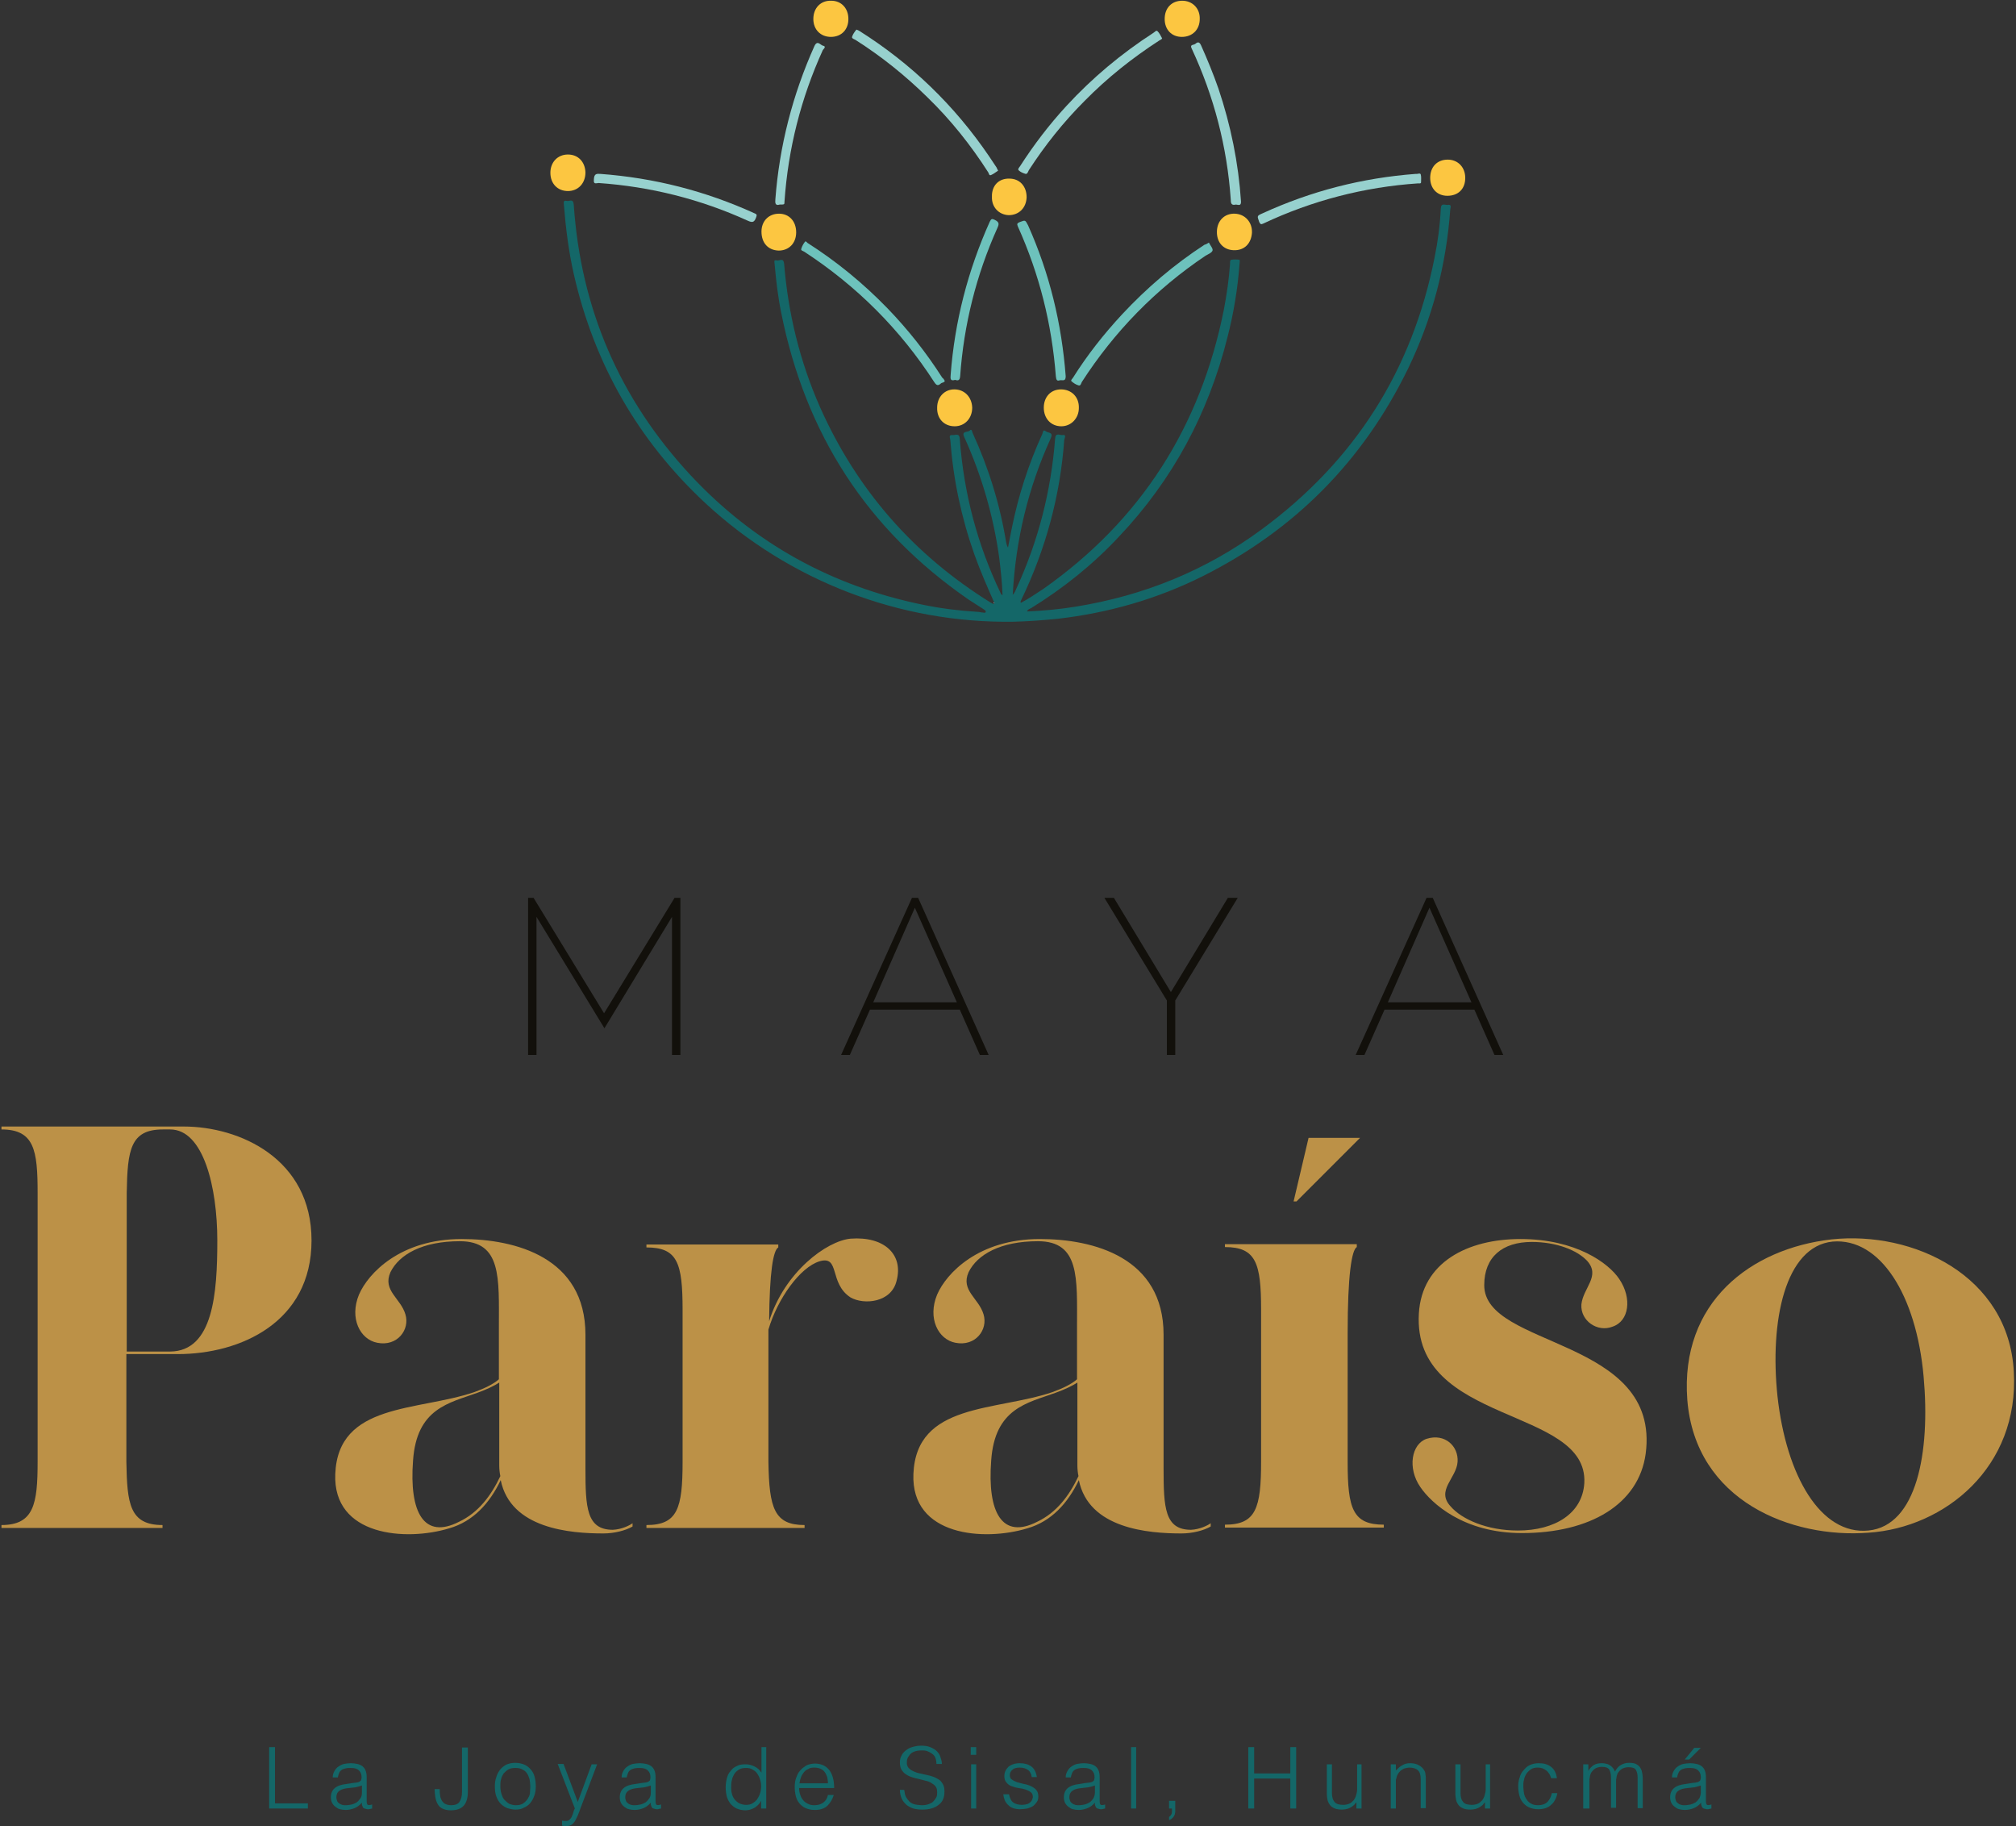 <?xml version="1.0" encoding="UTF-8"?>
<svg width="414px" height="375px" viewBox="0 0 414 375" version="1.1" xmlns="http://www.w3.org/2000/svg" xmlns:xlink="http://www.w3.org/1999/xlink">
    <rect x="0" y="0" width="414" height="375" fill="#333333" stroke="none"/>
    <!-- Generator: Sketch 63.1 (92452) - https://sketch.com -->
    <title>Paraiso1</title>
    <desc>Created with Sketch.</desc>
    <g id="Page-1" stroke="none" stroke-width="1" fill="none" fill-rule="evenodd">
        <g id="5.0-Maya-Paraíso" transform="translate(-117, -1043)" fill-rule="nonzero">
            <g id="Paraiso1" transform="translate(117, 1043)">
                <path d="M204.15,123.675 C202.725,120.45 201.3,117.225 200.1,113.85 C197.4,106.2 195.75,98.4 195.15,90.3 C195.15,90 194.7,89.25 195.6,89.325 C196.2,89.4 197.025,88.8 197.1,90.15 C197.925,101.25 200.7,111.825 205.5,121.8 C205.575,121.95 205.575,122.1 205.875,122.175 C205.8,119.625 205.5,117.075 205.2,114.525 C204,105.9 201.6,97.65 198,89.7 C197.4,88.425 198.75,88.8 199.125,88.425 C199.575,87.9 199.65,88.725 199.725,88.875 C203.025,96.075 205.35,103.575 206.625,111.375 C206.7,111.75 206.775,112.05 207,112.425 C207.225,111.15 207.525,109.875 207.75,108.6 C209.1,101.85 211.2,95.325 214.05,89.1 C214.2,88.8 214.125,88.05 214.8,88.575 C215.25,88.95 216.375,88.65 215.775,90 C211.125,100.2 208.575,110.85 207.975,122.1 C208.425,121.725 208.5,121.275 208.725,120.825 C213.225,111.075 215.85,100.8 216.675,90.075 C216.75,88.725 217.65,89.4 218.175,89.325 C219.075,89.175 218.625,89.925 218.55,90.3 C217.725,101.85 214.725,112.8 209.7,123.225 C209.625,123.375 209.625,123.45 209.55,123.6 C209.55,123.6 209.625,123.675 209.7,123.75 C211.275,122.925 212.775,121.875 214.275,120.9 C234.3,106.8 246.525,87.6 251.325,63.6 C251.925,60.45 252.375,57.3 252.6,54.15 C252.6,53.85 252.525,53.4 252.9,53.325 C253.425,53.25 253.95,53.25 254.475,53.325 C254.7,53.4 254.55,53.85 254.55,54.15 C254.175,59.25 253.35,64.275 252.075,69.225 C248.175,84.825 240.825,98.55 229.725,110.25 C224.4,115.95 218.4,120.75 211.725,124.875 C211.425,125.025 211.05,125.1 210.9,125.55 C214.275,125.4 217.575,125.1 220.8,124.575 C234.825,122.325 247.65,117.15 259.125,108.675 C278.175,94.65 290.025,76.05 294.6,52.875 C295.275,49.575 295.725,46.2 295.875,42.825 C295.95,41.55 296.775,42.15 297.3,42.075 C298.125,41.925 297.9,42.525 297.825,42.975 C297,54.45 294.15,65.4 289.125,75.75 C279.9,94.65 265.875,108.825 247.05,118.275 C237.6,123 227.625,125.85 217.2,127.05 C214.2,127.35 211.2,127.575 208.2,127.65 C184.875,128.025 162.15,119.325 144.9,103.35 C131.025,90.45 122.025,74.7 117.825,56.25 C116.775,51.6 116.175,46.8 115.8,42.075 C115.8,41.7 115.575,41.025 116.4,41.25 C116.925,41.4 117.675,40.65 117.825,42 C119.25,63.3 127.2,81.825 141.75,97.5 C154.8,111.525 170.85,120.375 189.675,124.2 C193.35,124.95 197.025,125.4 200.775,125.625 C201.15,125.625 201.525,125.775 201.9,125.775 C202.05,125.775 202.35,125.925 202.425,125.625 C202.5,125.4 202.275,125.325 202.125,125.175 C201.075,124.5 200.025,123.825 198.975,123.15 C178.05,108.75 165.375,89.025 160.425,64.2 C159.75,60.9 159.375,57.6 159.075,54.225 C159.075,53.925 158.775,53.25 159.525,53.475 C160.05,53.625 160.875,52.8 161.025,54.15 C161.85,64.35 164.25,74.175 168.375,83.55 C175.95,100.575 187.65,113.925 203.475,123.75 C203.625,123.825 203.775,123.9 203.925,123.975 C204,123.975 204.075,123.975 204.15,123.975 C204.225,123.825 204.225,123.75 204.15,123.675 Z" id="Path" fill="#146768"></path>
                <path d="M204.975,35.025 C204.525,35.325 204.075,35.7 203.55,35.925 C203.1,36.15 203.1,35.625 202.95,35.4 C199.35,29.775 195.225,24.6 190.425,19.95 C185.925,15.525 180.975,11.55 175.65,8.175 C175.35,8.025 174.9,7.875 174.975,7.575 C175.125,7.05 175.5,6.525 175.875,6.075 C175.875,6.075 176.25,6.225 176.4,6.3 C187.125,13.05 196.05,21.675 203.175,32.175 C203.7,32.925 204.15,33.675 204.675,34.425 C204.75,34.65 204.825,34.8 204.975,35.025 Z" id="Path" fill="#97D1CE"></path>
                <path d="M194.025,78.225 C193.875,78.6 193.425,78.525 193.2,78.75 C192.6,79.275 192.3,79.125 191.85,78.45 C184.875,67.65 175.95,58.725 165.15,51.675 C164.925,51.525 164.4,51.45 164.55,51.075 C164.7,50.55 165,50.025 165.3,49.65 C165.45,49.425 165.675,49.725 165.825,49.875 C171.825,53.7 177.3,58.2 182.25,63.3 C186.45,67.65 190.2,72.375 193.5,77.55 C193.725,77.7 193.875,77.925 194.025,78.225 Z" id="Path" fill="#6DC2BC"></path>
                <path d="M238.65,7.875 C238.575,8.1 238.275,8.175 238.05,8.325 C232.5,11.925 227.4,15.975 222.75,20.7 C218.4,25.05 214.575,29.85 211.275,34.95 C211.125,35.25 210.975,35.775 210.6,35.7 C210.075,35.55 209.55,35.325 209.175,34.95 C208.95,34.725 209.325,34.35 209.475,34.125 C212.325,29.7 215.475,25.575 219,21.75 C224.325,15.975 230.25,11.025 236.85,6.75 C237.15,6.6 237.45,6.075 237.75,6.45 C238.125,6.825 238.35,7.35 238.65,7.875 Z" id="Path" fill="#97D1CE"></path>
                <path d="M248.25,49.8 C248.55,50.4 249.15,51.075 249,51.45 C248.85,51.9 248.1,52.2 247.575,52.5 C237.3,59.4 228.825,68.1 222.15,78.45 C222,78.75 221.925,79.275 221.475,79.125 C220.95,78.975 220.5,78.675 220.05,78.3 C219.825,78.075 220.2,77.775 220.35,77.55 C223.275,72.9 226.65,68.625 230.4,64.575 C235.5,59.1 241.125,54.3 247.35,50.25 C247.65,50.175 247.95,50.025 248.25,49.8 Z" id="Path" fill="#6DC2BC"></path>
                <path d="M290.775,35.7 C291.075,35.775 291.6,35.475 291.75,35.775 C291.9,36.3 291.825,36.825 291.825,37.425 C291.825,37.725 291.45,37.65 291.225,37.65 C280.125,38.4 269.475,41.175 259.425,45.9 C258.975,46.125 258.825,46.05 258.6,45.6 C258.15,44.325 258.075,44.325 259.275,43.8 C269.25,39.225 279.75,36.525 290.775,35.7 Z" id="Path" fill="#97D1CE"></path>
                <path d="M253.8,42 C252.9,42.225 252.75,41.775 252.75,41.025 C252,30.15 249.3,19.8 244.725,9.975 C244.275,9.075 245.1,9.3 245.475,9 C246.075,8.475 246.375,8.7 246.675,9.375 C247.95,12.225 249.15,15.15 250.2,18.15 C252.75,25.725 254.325,33.45 254.85,41.4 C254.85,42.3 254.4,42.075 253.8,42 Z" id="Path" fill="#97D1CE"></path>
                <path d="M123.225,35.7 C134.4,36.525 144.9,39.225 154.95,43.8 C155.55,44.025 155.4,44.25 155.25,44.7 C154.875,45.675 154.5,45.75 153.525,45.3 C143.775,40.875 133.575,38.325 122.925,37.575 C122.625,37.575 121.95,37.875 121.95,37.2 C121.95,36 122.175,35.625 123.075,35.7 C123.15,35.7 123.225,35.7 123.225,35.7 Z" id="Path" fill="#97D1CE"></path>
                <path d="M196.125,78 C195.15,78.3 195.15,77.775 195.225,76.95 C196.05,66 198.75,55.575 203.25,45.525 C203.55,44.925 203.7,44.85 204.3,45.15 C205.2,45.6 205.2,45.975 204.825,46.8 C200.475,56.475 197.925,66.675 197.175,77.25 C197.1,78.225 196.65,78.15 196.125,78 Z" id="Path" fill="#6DC2BC"></path>
                <path d="M160.125,42 C159.225,42.3 159.15,41.7 159.225,40.95 C160.05,30 162.75,19.5 167.25,9.45 C167.85,8.175 168.45,9.225 168.975,9.375 C169.8,9.525 169.125,10.05 168.975,10.275 C164.475,20.175 161.85,30.525 161.1,41.4 C161.1,42 161.1,42 160.125,42 Z" id="Path" fill="#97D1CE"></path>
                <path d="M217.65,78.075 C217.05,78.3 216.9,78 216.825,77.25 C216,66.525 213.45,56.325 209.025,46.5 C208.8,45.975 208.875,45.825 209.4,45.6 C210.6,45.15 210.525,45.15 211.125,46.275 C215.55,56.175 218.025,66.45 218.85,77.25 C218.85,78.375 218.25,78 217.65,78.075 Z" id="Path" fill="#6DC2BC"></path>
                <path d="M214.35,83.7 C214.35,81.525 215.775,79.95 217.875,79.95 C220.05,79.95 221.625,81.525 221.55,83.775 C221.55,85.875 219.975,87.525 217.95,87.525 C215.85,87.525 214.35,85.95 214.35,83.7 Z" id="Path" fill="#FCC641"></path>
                <path d="M192.45,83.7 C192.45,81.525 193.95,79.95 195.975,79.95 C198.075,79.95 199.575,81.525 199.65,83.7 C199.65,85.875 198.15,87.525 196.05,87.525 C193.875,87.525 192.375,85.95 192.45,83.7 Z" id="Path" fill="#FCC641"></path>
                <path d="M116.625,39.225 C114.525,39.225 113.025,37.725 113.025,35.475 C113.025,33.3 114.525,31.725 116.625,31.725 C118.725,31.725 120.15,33.225 120.225,35.4 C120.225,37.65 118.725,39.225 116.625,39.225 Z" id="Path" fill="#FCC641"></path>
                <path d="M242.7,7.575 C240.6,7.575 239.175,6.075 239.175,3.9 C239.175,1.65 240.6,0.15 242.775,0.15 C244.875,0.15 246.45,1.725 246.375,3.9 C246.375,6.075 244.875,7.575 242.7,7.575 Z" id="Path" fill="#FCC641"></path>
                <path d="M207.3,36.675 C209.4,36.675 210.825,38.25 210.825,40.5 C210.75,42.675 209.25,44.175 207.15,44.175 C205.125,44.1 203.625,42.525 203.7,40.425 C203.625,38.1 205.125,36.6 207.3,36.675 Z" id="Path" fill="#FCC641"></path>
                <path d="M170.625,7.575 C168.525,7.575 167.025,6.075 167.025,3.9 C167.025,1.65 168.525,0.075 170.7,0.15 C172.8,0.15 174.225,1.725 174.225,3.9 C174.225,6.075 172.8,7.575 170.625,7.575 Z" id="Path" fill="#FCC641"></path>
                <path d="M297.225,40.2 C295.125,40.2 293.7,38.7 293.7,36.525 C293.7,34.275 295.125,32.775 297.3,32.775 C299.4,32.775 300.9,34.35 300.9,36.525 C300.9,38.775 299.475,40.2 297.225,40.2 Z" id="Path" fill="#FCC641"></path>
                <path d="M156.375,47.55 C156.375,45.375 157.875,43.875 159.975,43.875 C162.075,43.875 163.5,45.45 163.5,47.7 C163.5,49.95 162,51.45 159.9,51.45 C157.725,51.375 156.375,49.875 156.375,47.55 Z" id="Path" fill="#FCC641"></path>
                <path d="M253.35,51.375 C251.25,51.3 249.825,49.8 249.9,47.475 C249.975,45.3 251.475,43.8 253.575,43.875 C255.675,43.95 257.175,45.6 257.1,47.775 C256.95,50.025 255.525,51.45 253.35,51.375 Z" id="Path" fill="#FCC641"></path>
                <path d="M204.15,123.675 C204.15,123.75 204.225,123.825 204.225,123.825 C204.15,123.825 204.075,123.825 204,123.825 C204.075,123.75 204.15,123.75 204.15,123.675 Z" id="Path" fill="#FFFFFF"></path>
                <g id="Group" transform="translate(54.75, 357.75)" fill="#146768">
                    <polygon id="Path" points="0.525 13.575 0.525 0.975 1.725 0.975 1.725 12.525 8.475 12.525 8.475 13.575"></polygon>
                    <path d="M17.775,8.325 C18,8.325 18.225,8.25 18.45,8.25 C18.75,8.175 18.975,8.175 19.125,8.025 C19.275,7.95 19.425,7.8 19.425,7.65 C19.5,7.425 19.5,7.275 19.5,7.125 C19.5,6.6 19.35,6.15 18.975,5.775 C18.6,5.4 18.075,5.25 17.25,5.25 C16.875,5.25 16.575,5.25 16.275,5.325 C15.975,5.4 15.675,5.475 15.45,5.625 C15.225,5.775 15,6 14.925,6.225 C14.775,6.525 14.7,6.825 14.625,7.2 L13.575,7.2 C13.575,6.675 13.725,6.225 13.95,5.85 C14.175,5.475 14.4,5.175 14.775,4.95 C15.075,4.725 15.525,4.5 15.9,4.425 C16.35,4.35 16.8,4.275 17.325,4.275 C17.775,4.275 18.225,4.35 18.6,4.425 C18.975,4.5 19.35,4.65 19.65,4.875 C19.95,5.1 20.175,5.4 20.325,5.775 C20.475,6.15 20.55,6.6 20.55,7.125 L20.55,12.075 C20.55,12.45 20.625,12.75 20.775,12.825 C20.925,12.9 21.225,12.9 21.675,12.75 L21.675,13.575 C21.6,13.575 21.45,13.65 21.3,13.65 C21.15,13.725 21,13.725 20.85,13.725 C20.7,13.725 20.55,13.725 20.4,13.65 C20.25,13.65 20.1,13.575 19.95,13.5 C19.8,13.425 19.725,13.275 19.725,13.2 C19.65,13.05 19.65,12.975 19.575,12.825 C19.575,12.675 19.575,12.525 19.575,12.375 C19.125,12.9 18.6,13.275 18.075,13.5 C17.475,13.725 16.875,13.875 16.2,13.875 C15.825,13.875 15.45,13.8 15.075,13.725 C14.7,13.65 14.4,13.425 14.1,13.2 C13.8,12.975 13.575,12.675 13.425,12.375 C13.275,12.075 13.2,11.7 13.2,11.25 C13.2,9.675 14.25,8.775 16.35,8.55 L17.775,8.325 Z M19.575,8.85 C19.125,9 18.675,9.15 18.225,9.225 C17.775,9.3 17.325,9.3 16.875,9.375 C16.05,9.45 15.45,9.6 15,9.9 C14.55,10.2 14.325,10.65 14.325,11.25 C14.325,11.55 14.4,11.775 14.475,12 C14.55,12.225 14.7,12.375 14.925,12.525 C15.075,12.675 15.3,12.75 15.525,12.825 C15.75,12.9 15.975,12.9 16.275,12.9 C16.725,12.9 17.1,12.825 17.475,12.75 C17.85,12.675 18.225,12.45 18.525,12.3 C18.825,12.075 19.05,11.775 19.275,11.475 C19.5,11.175 19.575,10.725 19.575,10.275 L19.575,8.85 L19.575,8.85 Z" id="Shape"></path>
                    <path d="M35.55,9.6 C35.55,9.975 35.55,10.425 35.625,10.8 C35.625,11.175 35.775,11.55 35.925,11.85 C36.075,12.15 36.3,12.375 36.6,12.6 C36.9,12.75 37.35,12.9 37.875,12.9 C38.7,12.9 39.3,12.675 39.6,12.225 C39.9,11.775 40.125,11.1 40.125,10.2 L40.125,1.05 L41.325,1.05 L41.325,10.2 C41.325,11.4 41.025,12.375 40.5,12.975 C39.9,13.65 39,13.95 37.8,13.95 C37.125,13.95 36.525,13.8 36.075,13.575 C35.625,13.35 35.325,13.05 35.1,12.6 C34.875,12.225 34.725,11.7 34.65,11.25 C34.575,10.725 34.5,10.2 34.5,9.6 L35.55,9.6 Z" id="Path"></path>
                    <path d="M51.075,13.8 C50.475,13.8 49.95,13.65 49.425,13.5 C48.9,13.275 48.45,12.975 48.075,12.6 C47.7,12.225 47.4,11.7 47.175,11.1 C46.95,10.5 46.875,9.825 46.875,9 C46.875,8.325 46.95,7.725 47.175,7.125 C47.325,6.525 47.625,6.075 47.925,5.625 C48.3,5.175 48.675,4.875 49.2,4.575 C49.725,4.35 50.325,4.2 51.075,4.2 C51.75,4.2 52.425,4.35 52.95,4.575 C53.475,4.8 53.925,5.175 54.3,5.625 C54.675,6.075 54.9,6.525 55.05,7.125 C55.2,7.725 55.275,8.325 55.275,9 C55.275,9.75 55.2,10.35 54.975,10.95 C54.75,11.55 54.525,12 54.15,12.45 C53.775,12.9 53.325,13.2 52.8,13.425 C52.275,13.725 51.675,13.8 51.075,13.8 Z M54.15,9.075 C54.15,8.55 54.075,8.025 54,7.575 C53.85,7.125 53.7,6.675 53.475,6.375 C53.25,6 52.95,5.775 52.5,5.55 C52.125,5.325 51.675,5.25 51.075,5.25 C50.55,5.25 50.025,5.325 49.65,5.55 C49.275,5.775 48.975,6.075 48.675,6.375 C48.45,6.75 48.225,7.125 48.15,7.575 C48,8.025 48,8.475 48,9 C48,9.525 48.075,10.05 48.225,10.575 C48.375,11.025 48.525,11.475 48.825,11.775 C49.125,12.075 49.425,12.375 49.8,12.6 C50.175,12.75 50.625,12.9 51.15,12.9 C51.675,12.9 52.2,12.825 52.575,12.6 C52.95,12.375 53.25,12.075 53.55,11.7 C53.775,11.325 54,10.95 54.075,10.5 C54.075,9.975 54.15,9.525 54.15,9.075 Z" id="Shape"></path>
                    <path d="M60.6,16.05 C60.75,16.05 60.9,16.125 61.05,16.125 C61.2,16.125 61.35,16.125 61.5,16.125 C61.8,16.125 62.025,16.05 62.25,15.825 C62.4,15.675 62.625,15.45 62.7,15.15 C62.85,14.85 62.925,14.625 63,14.325 C63.075,14.025 63.15,13.8 63.3,13.575 L59.775,4.425 L60.975,4.425 L63.9,12.225 L66.75,4.5 L67.875,4.5 L64.5,13.425 C64.275,14.025 64.125,14.475 63.9,15 C63.675,15.45 63.525,15.825 63.3,16.2 C63.075,16.5 62.85,16.8 62.55,16.95 C62.325,17.1 61.95,17.175 61.65,17.175 C61.5,17.175 61.275,17.175 61.125,17.175 C60.975,17.175 60.825,17.1 60.675,17.1 L60.675,16.05 L60.6,16.05 Z" id="Path"></path>
                    <path d="M77.1,8.325 C77.325,8.325 77.55,8.25 77.775,8.25 C78.075,8.175 78.3,8.175 78.45,8.025 C78.6,7.95 78.75,7.8 78.75,7.65 C78.825,7.425 78.825,7.275 78.825,7.125 C78.825,6.6 78.675,6.15 78.3,5.775 C77.925,5.4 77.4,5.25 76.575,5.25 C76.2,5.25 75.9,5.25 75.6,5.325 C75.3,5.4 75,5.475 74.775,5.625 C74.55,5.775 74.325,6 74.25,6.225 C74.1,6.525 74.025,6.825 73.95,7.2 L72.9,7.2 C72.9,6.675 73.05,6.225 73.275,5.85 C73.5,5.475 73.725,5.175 74.1,4.95 C74.4,4.725 74.85,4.5 75.225,4.425 C75.675,4.35 76.125,4.275 76.65,4.275 C77.1,4.275 77.55,4.35 77.925,4.425 C78.3,4.5 78.675,4.65 78.975,4.875 C79.275,5.1 79.5,5.4 79.65,5.775 C79.8,6.15 79.875,6.6 79.875,7.125 L79.875,12.075 C79.875,12.45 79.95,12.75 80.1,12.825 C80.25,12.9 80.55,12.9 81,12.75 L81,13.575 C80.925,13.575 80.775,13.65 80.625,13.65 C80.475,13.725 80.325,13.725 80.175,13.725 C80.025,13.725 79.875,13.725 79.725,13.65 C79.575,13.65 79.425,13.575 79.275,13.5 C79.125,13.425 79.05,13.275 79.05,13.2 C78.975,13.05 78.975,12.975 78.9,12.825 C78.9,12.675 78.9,12.525 78.9,12.375 C78.45,12.9 77.925,13.275 77.4,13.5 C76.8,13.725 76.2,13.875 75.525,13.875 C75.15,13.875 74.775,13.8 74.4,13.725 C74.025,13.65 73.725,13.425 73.425,13.2 C73.125,12.975 72.9,12.675 72.75,12.375 C72.6,12.075 72.525,11.7 72.525,11.25 C72.525,9.675 73.575,8.775 75.675,8.55 L77.1,8.325 Z M78.9,8.85 C78.45,9 78,9.15 77.55,9.225 C77.1,9.3 76.65,9.3 76.2,9.375 C75.375,9.45 74.775,9.6 74.325,9.9 C73.875,10.2 73.65,10.65 73.65,11.25 C73.65,11.55 73.725,11.775 73.8,12 C73.875,12.225 74.025,12.375 74.25,12.525 C74.4,12.675 74.625,12.75 74.85,12.825 C75.075,12.9 75.3,12.9 75.6,12.9 C76.05,12.9 76.425,12.825 76.8,12.75 C77.175,12.675 77.55,12.45 77.85,12.3 C78.15,12.075 78.375,11.775 78.6,11.475 C78.825,11.175 78.9,10.725 78.9,10.275 L78.9,8.85 L78.9,8.85 Z" id="Shape"></path>
                    <path d="M101.55,0.975 L102.6,0.975 L102.6,13.575 L101.55,13.575 L101.55,12 L101.55,12 C101.4,12.3 101.175,12.6 100.95,12.825 C100.725,13.05 100.425,13.275 100.2,13.425 C99.9,13.575 99.6,13.725 99.3,13.8 C99,13.875 98.7,13.95 98.4,13.95 C97.65,13.95 97.05,13.8 96.525,13.575 C96,13.35 95.625,12.975 95.25,12.6 C94.95,12.15 94.65,11.7 94.5,11.1 C94.35,10.5 94.275,9.9 94.275,9.225 C94.275,8.625 94.35,8.025 94.5,7.425 C94.65,6.825 94.875,6.3 95.25,5.925 C95.55,5.475 96,5.1 96.525,4.875 C97.05,4.575 97.65,4.5 98.325,4.5 C99,4.5 99.6,4.65 100.2,4.95 C100.8,5.25 101.25,5.625 101.625,6.225 L101.625,0.975 L101.55,0.975 Z M101.55,9 C101.55,8.475 101.475,8.025 101.325,7.575 C101.175,7.125 100.95,6.675 100.725,6.375 C100.5,6 100.125,5.775 99.75,5.55 C99.375,5.325 98.925,5.25 98.475,5.25 C97.95,5.25 97.425,5.325 97.05,5.55 C96.675,5.775 96.3,6.075 96.075,6.45 C95.85,6.825 95.625,7.275 95.55,7.725 C95.4,8.25 95.4,8.775 95.4,9.3 C95.4,9.9 95.475,10.35 95.625,10.8 C95.775,11.25 96,11.625 96.3,11.925 C96.6,12.225 96.9,12.45 97.275,12.6 C97.65,12.75 98.025,12.825 98.475,12.825 C99,12.825 99.375,12.75 99.75,12.525 C100.125,12.3 100.425,12.075 100.725,11.7 C100.95,11.325 101.175,10.95 101.325,10.5 C101.475,10.05 101.55,9.525 101.55,9 Z" id="Shape"></path>
                    <path d="M109.35,9.3 C109.35,9.825 109.425,10.275 109.575,10.725 C109.725,11.175 109.875,11.55 110.175,11.85 C110.4,12.15 110.775,12.45 111.15,12.6 C111.525,12.825 111.975,12.9 112.5,12.9 C113.175,12.9 113.775,12.75 114.3,12.375 C114.825,12 115.125,11.475 115.275,10.8 L116.475,10.8 C116.325,11.25 116.175,11.625 115.95,12 C115.725,12.375 115.5,12.675 115.2,12.975 C114.9,13.275 114.525,13.5 114.075,13.65 C113.625,13.8 113.175,13.875 112.575,13.875 C111.825,13.875 111.225,13.725 110.7,13.5 C110.175,13.275 109.725,12.9 109.425,12.525 C109.05,12.075 108.825,11.625 108.675,11.025 C108.525,10.425 108.45,9.825 108.45,9.15 C108.45,8.475 108.525,7.875 108.75,7.275 C108.975,6.675 109.2,6.15 109.575,5.775 C109.95,5.325 110.4,5.025 110.85,4.725 C111.375,4.5 111.975,4.35 112.575,4.35 C113.85,4.35 114.825,4.8 115.5,5.625 C116.175,6.45 116.55,7.725 116.55,9.375 L109.35,9.375 L109.35,9.3 Z M115.275,8.4 C115.275,7.95 115.2,7.575 115.125,7.125 C114.975,6.75 114.825,6.375 114.6,6.075 C114.375,5.775 114.075,5.55 113.7,5.4 C113.325,5.25 112.95,5.175 112.425,5.175 C111.9,5.175 111.525,5.25 111.225,5.475 C110.85,5.625 110.55,5.85 110.325,6.15 C110.1,6.45 109.875,6.75 109.725,7.2 C109.575,7.575 109.5,8.025 109.425,8.4 L115.275,8.4 Z" id="Shape"></path>
                    <path d="M130.95,9.825 C131.025,10.35 131.1,10.875 131.325,11.25 C131.55,11.625 131.775,11.925 132.075,12.225 C132.375,12.45 132.75,12.675 133.2,12.75 C133.65,12.825 134.1,12.9 134.55,12.9 C135.075,12.9 135.6,12.825 135.975,12.675 C136.35,12.525 136.725,12.375 136.95,12.075 C137.175,11.85 137.4,11.55 137.55,11.25 C137.7,10.95 137.7,10.575 137.7,10.275 C137.7,9.75 137.625,9.375 137.4,9.075 C137.175,8.775 136.875,8.55 136.5,8.325 C136.125,8.1 135.75,7.95 135.3,7.875 C134.85,7.725 134.4,7.65 133.875,7.5 C133.425,7.425 132.9,7.275 132.45,7.125 C132,6.975 131.55,6.75 131.25,6.525 C130.875,6.3 130.575,5.925 130.35,5.55 C130.125,5.175 130.05,4.65 130.05,4.05 C130.05,3.6 130.125,3.225 130.35,2.775 C130.5,2.4 130.8,2.025 131.175,1.725 C131.55,1.425 132,1.125 132.525,0.975 C133.05,0.825 133.65,0.675 134.4,0.675 C135.075,0.675 135.75,0.75 136.275,0.975 C136.8,1.2 137.25,1.425 137.625,1.8 C138,2.175 138.225,2.55 138.375,3 C138.525,3.45 138.675,3.975 138.675,4.425 L137.55,4.425 C137.55,3.975 137.475,3.525 137.325,3.15 C137.175,2.775 136.95,2.55 136.65,2.325 C136.35,2.1 136.05,1.95 135.675,1.8 C135.3,1.65 134.925,1.65 134.55,1.65 C133.95,1.65 133.425,1.725 133.05,1.875 C132.6,2.025 132.3,2.25 132.075,2.55 C131.85,2.85 131.625,3.15 131.55,3.45 C131.475,3.75 131.475,4.125 131.475,4.425 C131.55,4.8 131.7,5.175 132,5.4 C132.225,5.625 132.6,5.85 132.975,6 C133.35,6.15 133.725,6.3 134.175,6.375 C134.625,6.45 135.075,6.6 135.525,6.675 C135.975,6.75 136.425,6.9 136.875,7.05 C137.325,7.2 137.7,7.425 138.075,7.65 C138.45,7.875 138.675,8.25 138.9,8.625 C139.125,9 139.2,9.525 139.2,10.125 C139.2,11.325 138.825,12.225 138,12.825 C137.175,13.5 136.05,13.8 134.625,13.8 C133.95,13.8 133.35,13.725 132.825,13.575 C132.3,13.425 131.775,13.125 131.4,12.825 C131.025,12.45 130.65,12.075 130.425,11.55 C130.2,11.025 130.05,10.425 130.05,9.75 L130.95,9.75 L130.95,9.825 Z" id="Path"></path>
                    <path d="M144.6,2.55 L144.6,0.975 L145.725,0.975 L145.725,2.55 L144.6,2.55 Z M144.675,13.575 L144.675,4.5 L145.725,4.5 L145.725,13.575 L144.675,13.575 Z" id="Shape"></path>
                    <path d="M152.475,10.725 C152.625,11.475 152.925,12.075 153.375,12.375 C153.825,12.675 154.425,12.825 155.175,12.825 C155.55,12.825 155.925,12.75 156.15,12.675 C156.45,12.6 156.675,12.45 156.825,12.3 C156.975,12.15 157.125,12 157.2,11.775 C157.275,11.55 157.35,11.4 157.35,11.175 C157.35,10.725 157.2,10.425 156.9,10.2 C156.6,9.975 156.225,9.825 155.85,9.675 C155.4,9.525 154.95,9.45 154.425,9.375 C153.9,9.3 153.45,9.15 153,9 C152.55,8.85 152.175,8.55 151.95,8.25 C151.65,7.95 151.5,7.5 151.5,6.9 C151.5,6.15 151.8,5.55 152.325,5.025 C152.85,4.575 153.675,4.275 154.65,4.275 C155.625,4.275 156.45,4.5 157.05,4.95 C157.65,5.4 158.025,6.15 158.175,7.125 L157.125,7.125 C157.05,6.45 156.75,5.925 156.3,5.625 C155.85,5.325 155.325,5.175 154.65,5.175 C153.975,5.175 153.45,5.325 153.15,5.625 C152.775,5.925 152.625,6.3 152.625,6.75 C152.625,7.125 152.775,7.5 153.075,7.65 C153.375,7.875 153.75,8.025 154.125,8.175 C154.575,8.325 155.025,8.4 155.55,8.55 C156.075,8.625 156.525,8.775 156.975,9 C157.425,9.225 157.8,9.45 158.025,9.75 C158.325,10.05 158.475,10.5 158.475,11.1 C158.475,11.55 158.4,11.925 158.175,12.225 C157.95,12.525 157.725,12.825 157.425,13.05 C157.125,13.275 156.675,13.425 156.225,13.575 C155.775,13.65 155.25,13.725 154.725,13.725 C154.2,13.725 153.75,13.65 153.3,13.5 C152.85,13.35 152.55,13.125 152.25,12.825 C151.95,12.525 151.725,12.225 151.575,11.85 C151.425,11.475 151.35,11.1 151.275,10.65 L152.475,10.65 L152.475,10.725 Z" id="Path"></path>
                    <path d="M168.3,8.325 C168.525,8.325 168.75,8.25 168.975,8.25 C169.275,8.175 169.5,8.175 169.65,8.025 C169.8,7.95 169.95,7.8 169.95,7.65 C170.025,7.425 170.025,7.275 170.025,7.125 C170.025,6.6 169.875,6.15 169.5,5.775 C169.125,5.4 168.6,5.25 167.775,5.25 C167.4,5.25 167.1,5.25 166.8,5.325 C166.5,5.4 166.2,5.475 165.975,5.625 C165.75,5.775 165.525,6 165.45,6.225 C165.3,6.525 165.225,6.825 165.15,7.2 L164.1,7.2 C164.1,6.675 164.25,6.225 164.475,5.85 C164.7,5.475 164.925,5.175 165.3,4.95 C165.6,4.725 166.05,4.5 166.425,4.425 C166.875,4.35 167.325,4.275 167.85,4.275 C168.3,4.275 168.75,4.35 169.125,4.425 C169.5,4.5 169.875,4.65 170.175,4.875 C170.475,5.1 170.7,5.4 170.85,5.775 C171,6.15 171.075,6.6 171.075,7.125 L171.075,12.075 C171.075,12.45 171.15,12.75 171.3,12.825 C171.45,12.9 171.75,12.9 172.2,12.75 L172.2,13.575 C172.125,13.575 171.975,13.65 171.825,13.65 C171.675,13.725 171.525,13.725 171.375,13.725 C171.225,13.725 171.075,13.725 170.925,13.65 C170.775,13.65 170.625,13.575 170.475,13.5 C170.4,13.425 170.25,13.275 170.25,13.2 C170.175,13.05 170.175,12.975 170.1,12.825 C170.1,12.675 170.1,12.525 170.1,12.375 C169.65,12.9 169.125,13.275 168.6,13.5 C168,13.725 167.4,13.875 166.725,13.875 C166.35,13.875 165.975,13.8 165.6,13.725 C165.225,13.65 164.925,13.425 164.625,13.2 C164.325,12.975 164.1,12.675 163.95,12.375 C163.8,12.075 163.725,11.7 163.725,11.25 C163.725,9.675 164.775,8.775 166.875,8.55 L168.3,8.325 Z M170.1,8.85 C169.65,9 169.2,9.15 168.75,9.225 C168.3,9.3 167.85,9.3 167.4,9.375 C166.575,9.45 165.975,9.6 165.525,9.9 C165.075,10.2 164.85,10.65 164.85,11.25 C164.85,11.55 164.925,11.775 165,12 C165.075,12.225 165.225,12.375 165.45,12.525 C165.6,12.675 165.825,12.75 166.05,12.825 C166.275,12.9 166.5,12.9 166.8,12.9 C167.25,12.9 167.625,12.825 168,12.75 C168.375,12.675 168.75,12.45 169.05,12.3 C169.35,12.075 169.575,11.775 169.8,11.475 C169.95,11.175 170.1,10.725 170.1,10.275 L170.1,8.85 L170.1,8.85 Z" id="Shape"></path>
                    <polygon id="Path" points="177.525 13.575 177.525 0.975 178.575 0.975 178.575 13.575"></polygon>
                    <path d="M186.6,14.1 C186.6,14.625 186.45,15 186.225,15.3 C186,15.6 185.7,15.825 185.325,15.975 L185.325,15.3 C185.475,15.225 185.625,15.075 185.7,14.925 C185.85,14.775 185.925,14.475 185.925,14.175 L185.925,13.575 L185.325,13.575 L185.325,12 L186.6,12 L186.6,14.1 Z" id="Path"></path>
                    <polygon id="Path" points="201.6 13.575 201.6 0.975 202.8 0.975 202.8 6.375 210.225 6.375 210.225 0.975 211.425 0.975 211.425 13.575 210.225 13.575 210.225 7.425 202.8 7.425 202.8 13.575"></polygon>
                    <path d="M223.8,4.5 L224.85,4.5 L224.85,13.575 L223.8,13.575 L223.8,12.3 C223.65,12.45 223.5,12.6 223.35,12.825 C223.2,12.975 222.975,13.125 222.75,13.275 C222.525,13.425 222.225,13.575 221.925,13.65 C221.625,13.725 221.25,13.8 220.875,13.8 C220.275,13.8 219.75,13.725 219.375,13.575 C219,13.425 218.625,13.2 218.4,12.9 C218.175,12.6 217.95,12.225 217.875,11.85 C217.8,11.475 217.725,11.025 217.725,10.5 L217.725,4.5 L218.775,4.5 L218.775,10.425 C218.775,11.175 218.925,11.775 219.3,12.225 C219.675,12.675 220.275,12.825 221.1,12.825 C221.55,12.825 221.925,12.75 222.3,12.6 C222.675,12.45 222.9,12.225 223.2,11.925 C223.425,11.625 223.65,11.25 223.725,10.875 C223.875,10.425 223.95,9.975 223.95,9.525 L223.95,4.5 L223.8,4.5 Z" id="Path"></path>
                    <path d="M231.9,13.575 L230.85,13.575 L230.85,4.5 L231.9,4.5 L231.9,5.775 C232.35,5.325 232.725,4.95 233.175,4.725 C233.625,4.425 234.15,4.275 234.825,4.275 C235.35,4.275 235.875,4.35 236.4,4.575 C236.85,4.8 237.3,5.1 237.6,5.55 C237.825,5.85 237.975,6.225 237.975,6.525 C238.05,6.9 238.05,7.2 238.05,7.575 L238.05,13.5 L237,13.5 L237,7.575 C237,6.75 236.85,6.15 236.475,5.775 C236.1,5.4 235.5,5.175 234.675,5.175 C234.375,5.175 234.075,5.25 233.775,5.325 C233.475,5.4 233.25,5.55 233.025,5.7 C232.8,5.85 232.65,6.075 232.5,6.225 C232.35,6.45 232.2,6.675 232.125,6.9 C232.05,7.2 231.975,7.5 231.9,7.725 C231.9,8.025 231.9,8.25 231.9,8.625 L231.9,13.575 L231.9,13.575 Z" id="Path"></path>
                    <path d="M250.2,4.5 L251.25,4.5 L251.25,13.575 L250.2,13.575 L250.2,12.3 C250.05,12.45 249.9,12.6 249.75,12.825 C249.6,12.975 249.375,13.125 249.15,13.275 C248.925,13.425 248.625,13.575 248.325,13.65 C248.025,13.725 247.65,13.8 247.275,13.8 C246.675,13.8 246.15,13.725 245.775,13.575 C245.4,13.425 245.025,13.2 244.8,12.9 C244.575,12.6 244.35,12.225 244.275,11.85 C244.2,11.475 244.125,11.025 244.125,10.5 L244.125,4.5 L245.175,4.5 L245.175,10.425 C245.175,11.175 245.325,11.775 245.7,12.225 C246.075,12.675 246.675,12.825 247.5,12.825 C247.95,12.825 248.325,12.75 248.7,12.6 C249.075,12.45 249.3,12.225 249.6,11.925 C249.825,11.625 250.05,11.25 250.125,10.875 C250.275,10.425 250.35,9.975 250.35,9.525 L250.35,4.5 L250.2,4.5 Z" id="Path"></path>
                    <path d="M263.775,7.35 C263.625,6.675 263.25,6.15 262.8,5.775 C262.35,5.4 261.75,5.175 261.075,5.175 C260.55,5.175 260.1,5.25 259.725,5.475 C259.35,5.7 259.05,6 258.75,6.375 C258.525,6.75 258.3,7.125 258.225,7.65 C258.075,8.1 258.075,8.55 258.075,9.075 C258.075,9.525 258.15,10.05 258.225,10.5 C258.3,10.95 258.525,11.4 258.75,11.7 C258.975,12.075 259.275,12.375 259.725,12.6 C260.1,12.825 260.55,12.9 261.15,12.9 C261.9,12.9 262.575,12.675 263.025,12.225 C263.475,11.775 263.775,11.175 263.925,10.425 L265.05,10.425 C264.975,10.95 264.825,11.4 264.6,11.775 C264.375,12.225 264.15,12.525 263.775,12.825 C263.475,13.125 263.1,13.35 262.65,13.5 C262.2,13.65 261.675,13.725 261.15,13.725 C260.4,13.725 259.8,13.575 259.275,13.35 C258.75,13.125 258.3,12.75 258,12.375 C257.625,11.925 257.4,11.475 257.25,10.875 C257.1,10.275 257.025,9.675 257.025,9 C257.025,8.4 257.1,7.8 257.325,7.2 C257.475,6.6 257.775,6.075 258.15,5.7 C258.525,5.25 258.9,4.875 259.425,4.65 C259.95,4.425 260.55,4.275 261.225,4.275 C262.275,4.275 263.1,4.5 263.775,5.025 C264.45,5.55 264.825,6.3 264.975,7.35 L263.775,7.35 L263.775,7.35 Z" id="Path"></path>
                    <path d="M271.425,13.575 L270.375,13.575 L270.375,4.5 L271.425,4.5 L271.425,5.85 L271.425,5.85 C271.725,5.325 272.1,4.95 272.55,4.65 C273.075,4.35 273.6,4.275 274.2,4.275 C274.65,4.275 274.95,4.35 275.25,4.425 C275.55,4.5 275.775,4.65 276,4.8 C276.225,4.95 276.375,5.175 276.525,5.325 C276.675,5.475 276.75,5.775 276.9,6 C277.2,5.4 277.575,4.95 278.1,4.65 C278.625,4.35 279.15,4.2 279.825,4.2 C280.425,4.2 280.95,4.275 281.325,4.5 C281.7,4.725 282,4.95 282.15,5.325 C282.375,5.625 282.45,6.075 282.525,6.45 C282.6,6.9 282.6,7.35 282.6,7.8 L282.6,13.5 L281.55,13.5 L281.55,7.2 C281.55,6.525 281.4,6 281.175,5.625 C280.95,5.25 280.425,5.1 279.675,5.1 C279.3,5.1 278.925,5.175 278.55,5.325 C278.175,5.475 277.875,5.775 277.65,6.075 C277.5,6.225 277.425,6.375 277.35,6.6 C277.275,6.825 277.2,7.05 277.2,7.275 C277.125,7.5 277.125,7.725 277.125,7.95 C277.125,8.175 277.125,8.4 277.125,8.55 L277.125,13.425 L276.075,13.425 L276.075,7.125 C276.075,6.45 275.925,5.925 275.7,5.55 C275.4,5.175 274.95,5.025 274.2,5.025 C273.825,5.025 273.45,5.1 273.075,5.25 C272.7,5.4 272.4,5.7 272.175,6 C272.025,6.15 271.95,6.3 271.875,6.525 C271.8,6.75 271.725,6.975 271.725,7.2 C271.65,7.425 271.65,7.65 271.65,7.875 C271.65,8.1 271.65,8.325 271.65,8.475 L271.65,13.575 L271.425,13.575 Z" id="Path"></path>
                    <path d="M292.8,8.325 C293.025,8.325 293.25,8.25 293.475,8.25 C293.775,8.175 294,8.175 294.15,8.025 C294.3,7.95 294.45,7.8 294.45,7.65 C294.525,7.425 294.525,7.275 294.525,7.125 C294.525,6.6 294.375,6.15 294,5.775 C293.625,5.4 293.1,5.25 292.275,5.25 C291.9,5.25 291.6,5.25 291.3,5.325 C291,5.4 290.7,5.475 290.475,5.625 C290.25,5.775 290.025,6 289.95,6.225 C289.8,6.525 289.725,6.825 289.65,7.2 L288.6,7.2 C288.6,6.675 288.75,6.225 288.975,5.85 C289.2,5.475 289.425,5.175 289.8,4.95 C290.1,4.725 290.55,4.5 290.925,4.425 C291.375,4.35 291.825,4.275 292.35,4.275 C292.8,4.275 293.25,4.35 293.625,4.425 C294,4.5 294.375,4.65 294.675,4.875 C294.975,5.1 295.2,5.4 295.35,5.775 C295.5,6.15 295.575,6.6 295.575,7.125 L295.575,12.075 C295.575,12.45 295.65,12.75 295.8,12.825 C295.95,12.9 296.25,12.9 296.7,12.75 L296.7,13.575 C296.625,13.575 296.475,13.65 296.325,13.65 C296.175,13.725 296.025,13.725 295.875,13.725 C295.725,13.725 295.575,13.725 295.425,13.65 C295.275,13.65 295.125,13.575 294.975,13.5 C294.9,13.425 294.75,13.275 294.75,13.2 C294.675,13.05 294.675,12.975 294.6,12.825 C294.6,12.675 294.6,12.525 294.6,12.375 C294.15,12.9 293.625,13.275 293.1,13.5 C292.5,13.725 291.9,13.875 291.225,13.875 C290.85,13.875 290.475,13.8 290.1,13.725 C289.725,13.65 289.425,13.425 289.125,13.2 C288.825,12.975 288.6,12.675 288.45,12.375 C288.3,12.075 288.225,11.7 288.225,11.25 C288.225,9.675 289.275,8.775 291.375,8.55 L292.8,8.325 Z M294.525,8.85 C294.075,9 293.625,9.15 293.175,9.225 C292.725,9.3 292.275,9.3 291.825,9.375 C291,9.45 290.4,9.6 289.95,9.9 C289.5,10.2 289.275,10.65 289.275,11.25 C289.275,11.55 289.35,11.775 289.425,12 C289.5,12.225 289.65,12.375 289.875,12.525 C290.025,12.675 290.25,12.75 290.475,12.825 C290.7,12.9 290.925,12.9 291.225,12.9 C291.675,12.9 292.05,12.825 292.425,12.75 C292.8,12.675 293.175,12.45 293.475,12.3 C293.775,12.075 294,11.775 294.225,11.475 C294.375,11.175 294.525,10.725 294.525,10.275 L294.525,8.85 Z M291.225,3.525 L293.175,1.125 L294.525,1.125 L292.125,3.525 L291.225,3.525 Z" id="Shape"></path>
                </g>
                <g id="Group" transform="translate(0, 231)" fill="#BC9147">
                    <path d="M63.975,23.7 C63.975,40.5 49.35,47.025 36.525,47.025 L25.95,47.025 L25.95,69.15 C26.1,77.775 26.625,82.125 33.375,82.125 L33.375,82.725 L0.3,82.725 L0.3,82.125 C6.975,82.125 7.725,77.775 7.725,69.15 L7.725,13.875 C7.725,5.175 7.05,0.9 0.3,0.9 L0.3,0.3 L37.725,0.3 C49.2,0.3 63.975,6.9 63.975,23.7 Z M44.625,23.7 C44.625,12.75 41.775,0.9 34.95,0.9 L33.45,0.9 C26.775,0.9 26.175,5.1 26.025,13.875 L26.025,46.5 C29.325,46.5 32.7,46.5 34.95,46.5 C43.8,46.425 44.625,34.5 44.625,23.7 Z" id="Shape"></path>
                    <path d="M129.9,81.75 L129.9,82.425 C128.475,83.25 126.15,83.85 123.9,83.85 C117.075,83.85 104.85,82.875 102.825,72.9 C100.575,77.625 97.2,81.375 92.25,82.8 C83.4,85.5 68.325,84.45 68.85,71.625 C69.45,57 85.65,58.8 97.425,54.825 C99.675,54 101.325,53.175 102.45,52.2 C102.45,48.3 102.45,44.4 102.45,41.4 C102.45,31.425 103.05,23.85 94.425,23.85 C86.775,23.85 81.975,26.55 80.175,30.225 C78.525,33.975 82.275,35.55 83.25,38.85 C84.225,42 81.6,45.525 77.475,44.7 C73.95,44.025 71.7,39.675 73.725,34.8 C75.6,30.45 82.2,23.4 94.8,23.4 C105.825,23.4 120.225,27.15 120.225,43.05 C120.225,54.825 120.225,70.5 120.225,70.5 C120.225,78.525 120.45,83.1 125.85,83.1 C127.65,83.025 129.3,82.2 129.9,81.75 Z M102.75,72.075 C102.6,71.4 102.525,70.65 102.525,69.825 C102.525,69.825 102.525,61.35 102.525,52.875 C101.475,53.55 99.9,54.3 98.025,54.975 C92.25,57.075 85.575,58.125 84.825,68.85 C84,79.575 87.075,85.125 94.275,81.45 C98.25,79.575 100.875,76.05 102.75,72.075 Z" id="Shape"></path>
                    <path d="M184.125,31.95 C183.075,36.45 177.45,36.975 174.675,35.4 C170.175,32.475 172.575,26.7 168.3,27.975 C164.325,29.175 159.675,35.625 157.8,42 C157.8,42.15 157.8,69.15 157.8,69.15 C157.95,78.675 159,82.125 165.225,82.125 L165.225,82.725 L132.75,82.725 L132.75,82.125 C139.125,82.125 140.175,78.75 140.175,69.15 L140.175,37.95 C140.175,28.275 139.125,25.125 132.75,25.125 L132.75,24.525 L159.825,24.525 L159.825,25.125 C158.775,25.725 158.025,30.15 157.95,40.275 C161.1,30.15 169.8,23.775 174.675,23.325 C181.65,22.8 185.55,26.625 184.125,31.95 Z" id="Path"></path>
                    <path d="M248.625,81.75 L248.625,82.425 C247.2,83.25 244.875,83.85 242.625,83.85 C235.8,83.85 223.575,82.875 221.55,72.9 C219.3,77.625 215.925,81.375 210.975,82.8 C202.125,85.5 187.05,84.45 187.575,71.625 C188.175,57 204.375,58.8 216.15,54.825 C218.4,54 220.05,53.175 221.175,52.2 C221.175,48.3 221.175,44.4 221.175,41.4 C221.175,31.425 221.775,23.85 213.15,23.85 C205.5,23.85 200.7,26.55 198.9,30.225 C197.25,33.975 201,35.55 201.975,38.85 C202.95,42 200.325,45.525 196.2,44.7 C192.675,44.025 190.425,39.675 192.45,34.8 C194.325,30.45 200.925,23.4 213.525,23.4 C224.55,23.4 238.95,27.15 238.95,43.05 C238.95,54.825 238.95,70.5 238.95,70.5 C238.95,78.525 239.175,83.1 244.575,83.1 C246.375,83.025 248.025,82.2 248.625,81.75 Z M221.475,72.075 C221.325,71.4 221.25,70.65 221.25,69.825 C221.25,69.825 221.25,61.35 221.25,52.875 C220.2,53.55 218.625,54.3 216.75,54.975 C210.975,57.075 204.3,58.125 203.55,68.85 C202.725,79.575 205.8,85.125 213,81.45 C216.975,79.575 219.6,76.05 221.475,72.075 Z" id="Shape"></path>
                    <path d="M276.75,69.225 C276.75,78.75 277.8,82.05 284.175,82.05 L284.175,82.65 L251.55,82.65 L251.55,82.05 C257.925,82.05 258.975,78.675 258.975,69.075 L258.975,37.875 C258.975,28.35 257.925,25.05 251.55,25.05 L251.55,24.45 L278.625,24.45 L278.625,25.05 C277.575,25.65 276.75,30.825 276.75,42.675 L276.75,69 L276.75,69.225 L276.75,69.225 Z M268.725,2.625 L279.3,2.625 L266.25,15.675 L265.65,15.675 L268.725,2.625 Z" id="Shape"></path>
                    <path d="M337.95,67.5 C336.525,77.85 326.55,83.775 312.525,83.775 C300.525,83.775 293.925,77.625 291.675,74.325 C288.975,70.425 289.875,65.475 292.95,64.425 C296.7,63.225 299.55,65.925 299.325,69.15 C299.1,72.525 294.825,75 297.9,78.3 C300.15,80.925 305.325,83.25 311.7,83.25 C319.35,83.25 324.975,79.725 325.35,73.5 C326.175,57.75 290.025,61.65 291.375,38.7 C291.975,28.2 301.35,23.4 312.225,23.4 C323.625,23.4 330.375,28.35 332.55,31.65 C335.175,35.55 334.575,40.275 331.125,41.4 C328.05,42.6 324.525,40.2 324.75,36.825 C325.125,33.375 328.725,31.05 325.95,27.9 C323.85,25.65 319.575,24 314.55,24 C308.55,24 304.8,27.075 304.8,32.85 C304.725,45.825 341.1,43.575 337.95,67.5 Z" id="Path"></path>
                    <path d="M383.7,83.7 C367.95,84.9 348.15,77.25 346.5,56.4 C345,36.375 359.55,25.35 376.125,23.475 C392.85,21.675 412.5,30.9 413.55,50.625 C414.675,70.2 399.45,82.65 383.7,83.7 Z M395.025,51.6 C393.525,34.875 386.1,23.1 376.35,23.925 C366.6,24.9 363.375,40.2 365.025,55.725 C366.825,72 373.875,84.225 383.7,83.25 C393.6,82.275 396.45,67.275 395.025,51.6 Z" id="Shape"></path>
                </g>
                <g id="Group" transform="translate(108, 183.75)" fill="#12100B">
                    <polygon id="Path" points="31.725 0.6 31.725 32.85 30 32.85 30 4.5 16.125 27.375 2.175 4.5 2.175 32.85 0.45 32.85 0.45 0.6 1.575 0.6 16.05 24.3 30.525 0.6"></polygon>
                    <path d="M89.1,23.55 L70.65,23.55 L66.525,32.85 L64.725,32.85 L79.275,0.6 L80.55,0.6 L95.025,32.85 L93.225,32.85 L89.1,23.55 Z M71.325,22.05 L88.5,22.05 L79.875,2.625 L71.325,22.05 Z" id="Shape"></path>
                    <polygon id="Path" points="146.175 0.6 133.35 21.675 133.35 32.85 131.625 32.85 131.625 21.675 118.8 0.6 120.75 0.6 132.45 19.95 144.15 0.6"></polygon>
                    <path d="M194.775,23.55 L176.325,23.55 L172.2,32.85 L170.4,32.85 L184.95,0.6 L186.225,0.6 L200.7,32.85 L198.9,32.85 L194.775,23.55 Z M177,22.05 L194.175,22.05 L185.55,2.625 L177,22.05 Z" id="Shape"></path>
                </g>
            </g>
        </g>
    </g>
</svg>